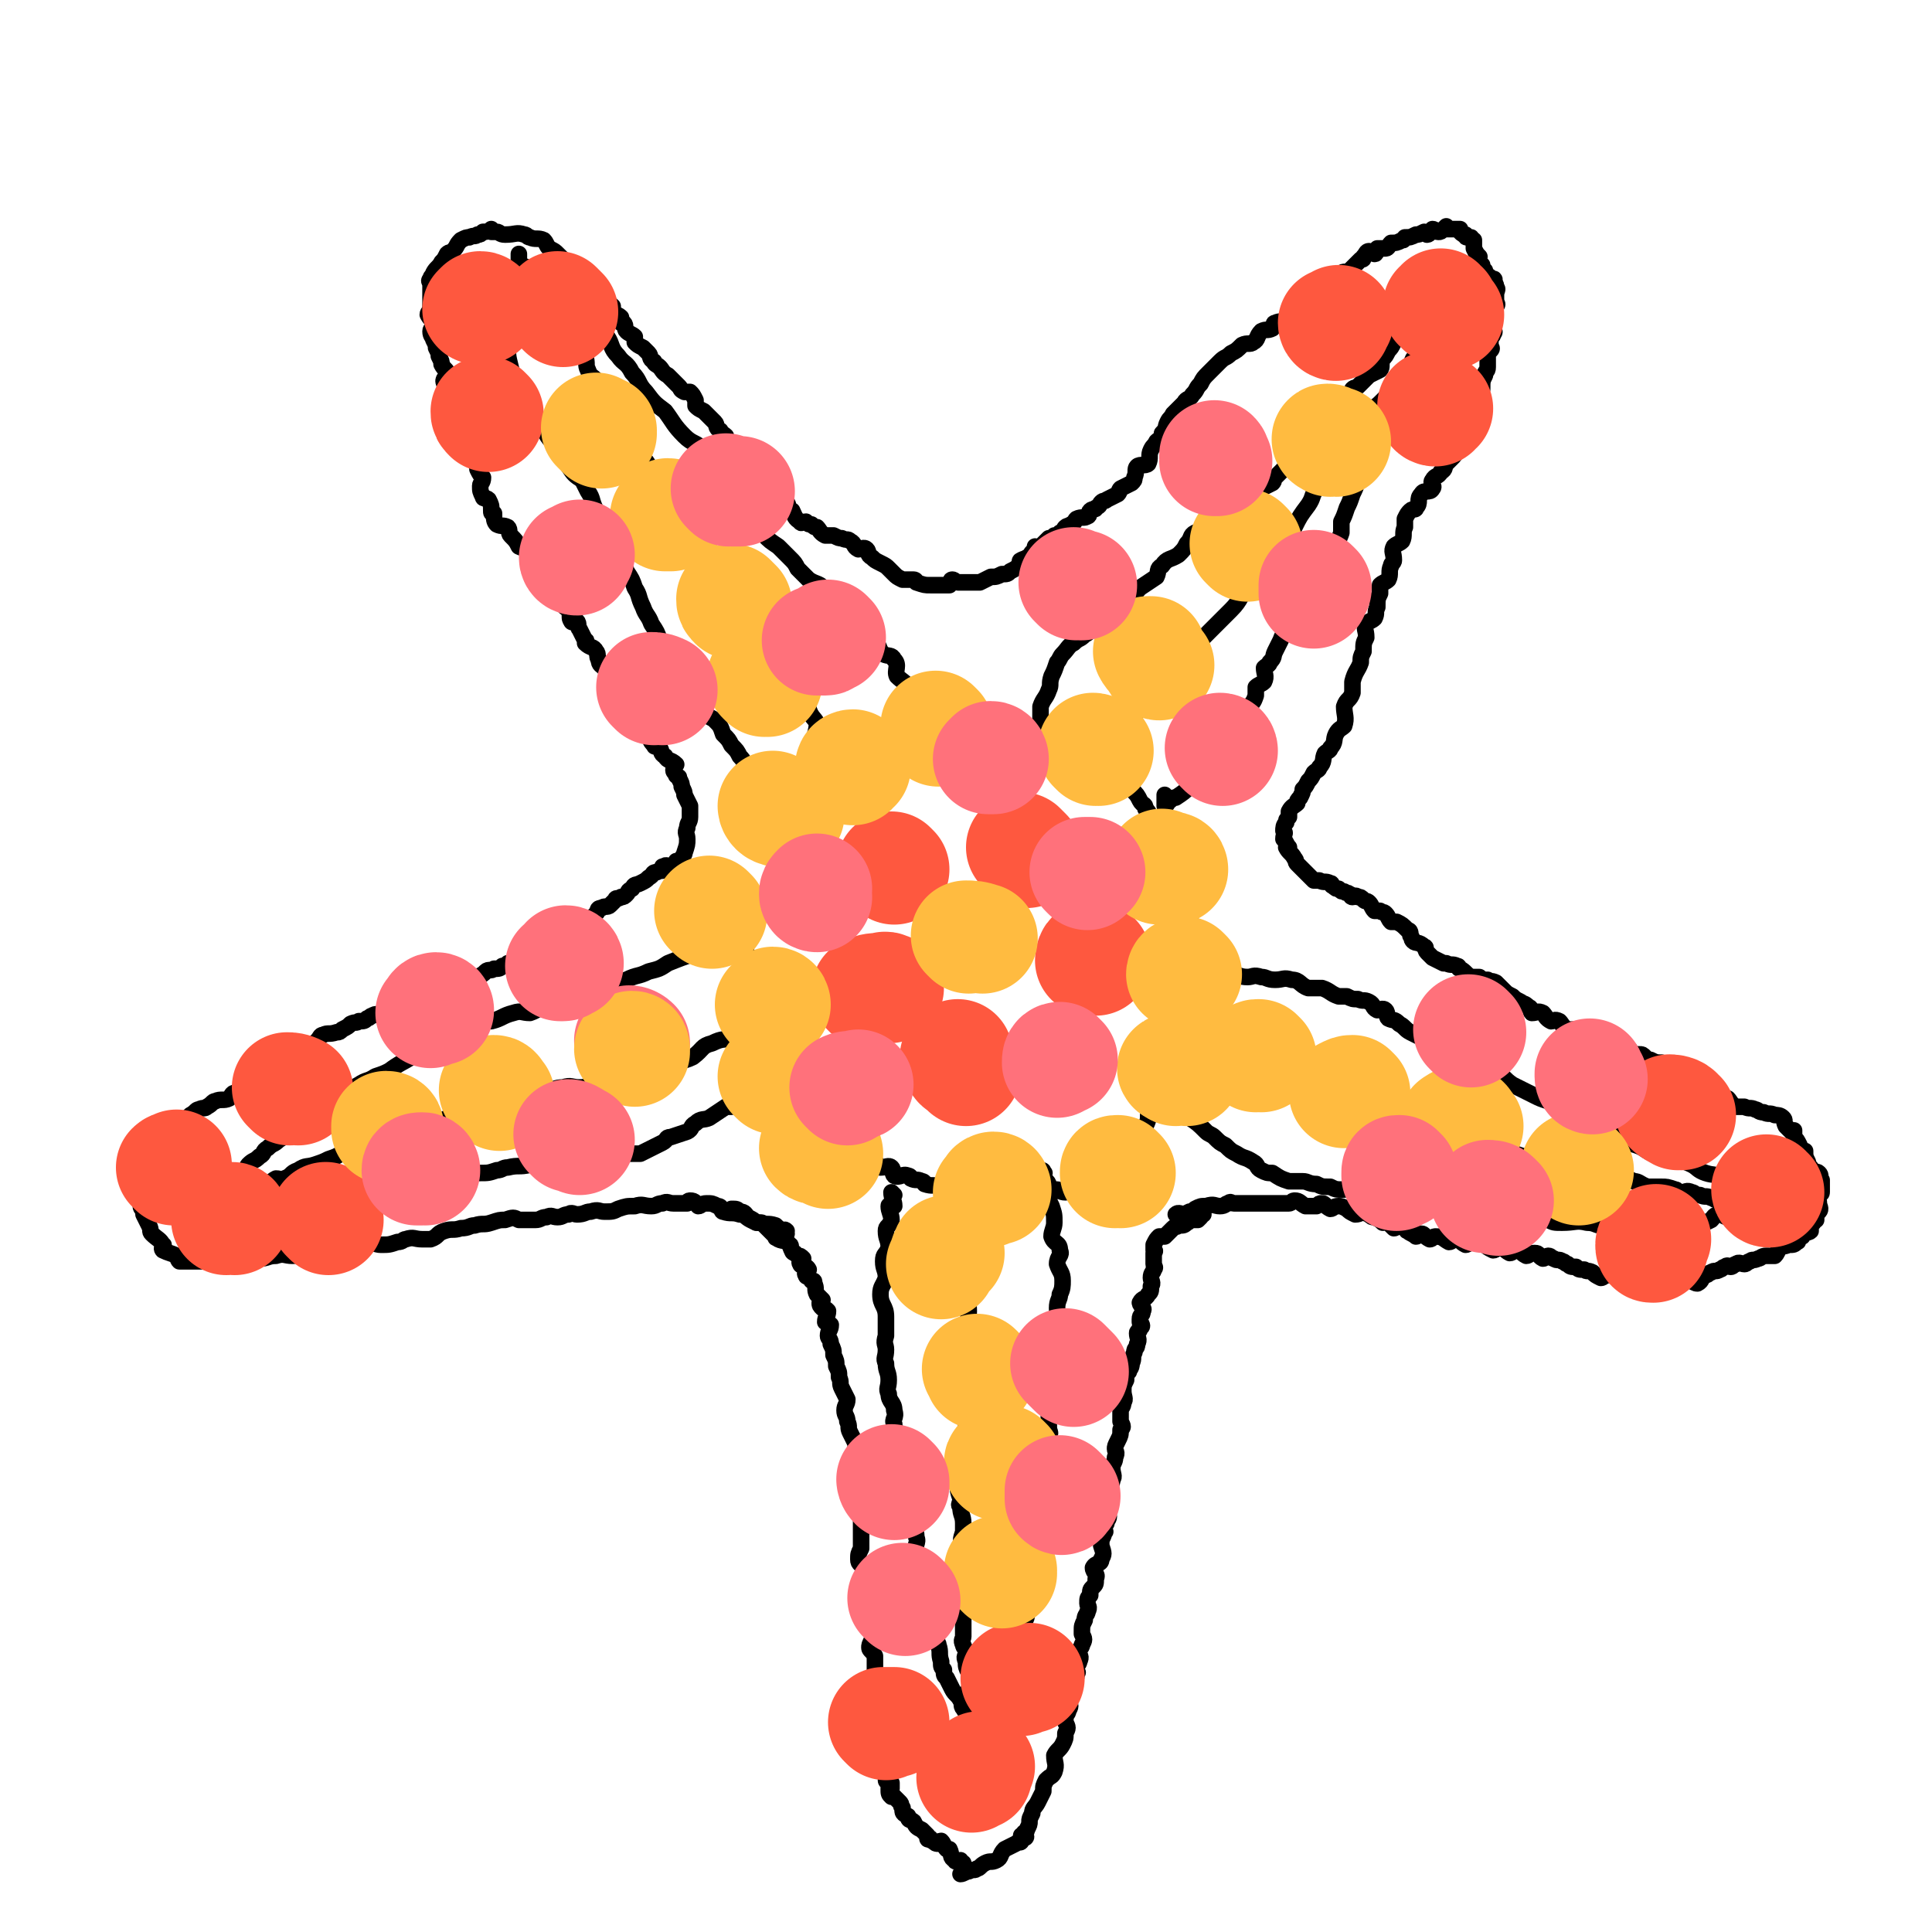 <svg viewBox='0 0 700 700' version='1.1' xmlns='http://www.w3.org/2000/svg' xmlns:xlink='http://www.w3.org/1999/xlink'><g fill='none' stroke='#000000' stroke-width='6' stroke-linecap='round' stroke-linejoin='round'><path d='M436,440c0,0 -1,-1 -1,-1 0,0 1,1 0,2 0,0 0,0 -1,1 0,0 0,0 -1,0 0,0 0,0 -1,0 0,0 -1,-1 -1,0 -1,0 0,1 -1,1 -1,1 -1,1 -3,1 -1,1 -1,0 -2,1 -1,1 -1,1 -3,3 -1,0 -1,0 -2,0 -1,1 -1,1 -2,3 0,0 0,1 0,2 0,0 0,0 0,0 1,0 0,1 0,1 0,1 0,1 0,1 0,1 0,1 0,3 0,1 1,1 0,2 0,1 -1,1 -1,3 0,1 1,2 0,3 0,2 0,2 -1,3 -1,2 -2,1 -3,3 0,1 2,2 1,3 0,2 -1,1 -1,3 0,1 0,1 0,1 1,1 1,2 0,2 0,2 -1,1 -1,2 0,2 1,2 0,4 0,2 -1,1 -1,3 -1,2 0,2 -1,4 0,2 -1,2 -1,3 -1,1 -1,1 -1,3 -1,2 -1,2 -1,4 0,2 1,3 0,4 0,2 -1,2 -1,3 0,2 0,2 0,4 1,2 1,2 0,3 0,2 0,2 -1,4 -1,2 -1,2 -1,3 0,1 1,1 0,3 0,2 -1,2 -1,4 0,2 1,3 0,4 0,2 -1,2 -1,3 0,1 1,2 0,3 0,2 -1,1 -1,3 0,1 0,1 0,3 1,1 1,2 0,3 0,2 -1,1 -1,3 0,1 1,1 0,1 0,2 -1,2 -1,4 0,1 0,1 0,1 1,3 1,3 0,5 0,2 -2,1 -3,3 0,2 2,2 1,4 0,2 0,2 -1,3 -1,1 -1,1 -1,3 -1,1 -1,1 -1,3 0,1 1,1 0,3 0,1 -1,1 -1,3 -1,2 -1,2 -1,4 0,1 0,1 0,1 1,2 1,2 0,4 0,1 -1,1 -1,3 0,1 1,1 0,3 0,1 -1,1 -1,3 0,1 1,1 0,1 0,2 0,2 -1,4 0,1 -1,1 -1,1 -1,1 -1,1 -1,2 0,2 0,2 0,4 1,1 1,1 0,3 0,1 -1,1 -1,3 0,1 0,1 0,1 1,2 1,2 0,4 0,2 0,2 -1,4 -1,2 -2,2 -3,4 0,3 1,3 0,6 -1,2 -1,1 -3,3 -1,2 -1,2 -1,4 -1,2 -1,2 -2,4 -1,2 -2,2 -2,4 -1,2 -1,2 -1,3 0,1 0,1 -1,3 0,1 -1,1 -1,1 0,1 0,1 0,1 1,0 1,1 0,1 0,0 -1,-1 -1,-1 0,1 1,1 0,2 0,1 -1,0 -2,1 -2,1 -2,1 -4,2 -2,2 -1,3 -3,4 -2,1 -2,0 -4,1 -2,1 -2,2 -3,2 -1,1 -1,0 -3,1 -1,0 -2,1 -3,1 0,0 0,0 1,-1 0,-1 0,-1 0,-3 -1,0 -1,0 -1,-1 -1,0 -2,1 -2,0 -2,-1 -1,-2 -2,-4 -1,0 -1,0 -1,0 -1,-1 -1,-2 -2,-3 -1,0 -1,1 -1,1 -1,0 -1,0 -2,-1 -1,0 -1,-1 -1,-1 0,0 -1,1 -1,0 0,0 0,0 0,-1 -1,-1 -1,-1 -2,-2 -2,-1 -2,-1 -3,-3 -1,-1 -2,0 -2,-2 -2,-1 -2,-1 -2,-3 -1,-1 0,-1 -1,-2 -1,-1 -1,-1 -2,-2 -1,0 -1,0 -1,0 -1,-1 -1,-1 -1,-3 0,0 0,0 1,0 0,-1 0,-1 0,-1 0,-1 0,-1 0,-1 -1,-1 -2,0 -2,-1 0,-1 1,-1 1,-3 -1,-1 -1,-1 -2,-3 -1,-2 -1,-2 -1,-5 0,-2 1,-2 1,-5 -1,-2 -1,-2 -2,-4 -1,-1 0,-1 -1,-3 0,-2 -1,-2 -1,-4 0,-2 0,-2 1,-4 0,-2 0,-2 0,-3 0,-2 0,-2 0,-4 0,-2 0,-2 0,-3 0,-2 0,-2 0,-4 -1,-2 -2,-2 -2,-3 0,-1 0,-1 1,-3 0,-1 0,-2 0,-3 -1,-2 -2,-2 -2,-4 0,-2 0,-2 1,-3 0,-2 0,-2 0,-4 -1,-2 -1,-2 -2,-3 -1,-2 -1,-2 -1,-4 0,-2 1,-3 1,-4 -1,-3 -2,-2 -2,-4 0,-2 0,-2 1,-4 0,-3 0,-3 0,-6 0,-2 0,-2 0,-3 0,-2 0,-3 0,-4 -1,-2 -2,-2 -2,-4 0,-2 0,-2 1,-4 0,-3 0,-3 0,-6 -1,-2 -2,-2 -2,-3 0,-2 0,-2 1,-4 0,-2 0,-2 0,-4 -1,-2 -1,-2 -2,-4 -1,-2 0,-2 -1,-4 0,-2 -1,-2 -1,-4 0,-2 1,-2 1,-4 -1,-2 -1,-2 -2,-4 -1,-2 0,-2 -1,-4 0,-2 0,-2 -1,-4 0,-2 0,-2 -1,-4 0,-2 0,-2 -1,-4 0,-2 -1,-2 -1,-3 0,-2 1,-2 1,-4 -1,-1 -2,-1 -2,-1 0,-2 1,-2 1,-4 -1,-1 -1,-1 -2,-1 -1,-1 -1,-1 -1,-2 0,-1 1,-1 1,-1 -1,-1 -1,-1 -2,-2 -1,-2 0,-2 -1,-4 0,-1 0,-1 -1,-1 -1,-2 -2,-1 -2,-2 -1,-1 1,-2 1,-2 -1,-2 -3,-1 -3,-2 -1,-1 1,-2 1,-2 -1,-1 -1,-1 -2,-1 0,0 0,0 -1,-1 0,0 -1,0 -1,-1 -1,-1 0,-2 -1,-2 -1,-2 -2,-1 -4,-2 -1,-1 -1,0 -1,-1 -2,-2 -2,-2 -4,-4 -1,-1 -1,-1 -3,-1 -1,-1 -1,-1 -3,-2 -1,-1 -1,-2 -3,-2 -1,-1 -1,-1 -3,-1 '/><path d='M285,447c0,0 -1,0 -1,-1 0,0 1,0 1,0 -1,-1 -1,0 -1,0 -2,-1 -2,-1 -3,-2 -3,-1 -3,0 -5,-1 -2,0 -2,0 -4,-1 -2,-1 -2,-2 -4,-2 -3,-1 -3,0 -6,-1 -1,0 0,-2 -2,-2 -2,-1 -2,-1 -4,-1 -2,0 -2,1 -3,1 -1,-1 -1,-2 -3,-2 -1,0 -1,1 -1,1 -3,0 -3,0 -5,0 -2,0 -2,-1 -4,0 -2,0 -2,1 -4,1 -3,0 -3,-1 -6,0 -3,0 -3,0 -6,1 -2,1 -2,1 -5,1 -2,0 -2,-1 -5,0 -2,0 -2,1 -5,1 -1,0 -2,-1 -3,0 -2,0 -2,1 -4,1 -2,0 -2,-1 -4,0 -2,0 -2,1 -4,1 -3,0 -3,0 -6,0 -2,-1 -2,-1 -5,0 -2,0 -2,0 -5,1 -3,1 -3,0 -6,1 -2,0 -2,1 -5,1 -3,1 -3,0 -6,1 -3,1 -2,2 -5,3 -1,0 -1,0 -3,0 -3,0 -3,-1 -6,0 -1,0 -1,1 -3,1 -3,1 -3,1 -6,1 -2,0 -2,-1 -5,0 -1,0 -1,1 -3,1 -4,1 -4,0 -7,1 -2,0 -2,1 -5,1 -3,0 -3,-1 -6,0 -3,0 -3,1 -6,1 -3,0 -3,-1 -6,0 -3,0 -3,1 -6,1 -2,0 -2,-1 -5,0 -1,0 -1,1 -3,1 -3,0 -3,0 -6,0 -1,-1 -1,0 -3,0 -2,0 -2,0 -4,0 -2,0 -2,0 -4,0 -2,0 -2,0 -4,0 -1,-1 0,-1 -1,-2 -2,-1 -3,-1 -5,-2 -1,-1 1,-2 0,-2 -1,-2 -2,-2 -4,-4 -1,-1 0,-1 -1,-3 -1,-2 -1,-2 -2,-4 0,-2 -1,-2 -1,-3 0,-2 1,-2 1,-4 0,-3 0,-3 0,-6 0,-1 -2,-1 -2,-2 1,-2 2,-2 2,-4 1,-2 -1,-2 0,-3 1,-2 2,-1 4,-3 1,0 1,-1 2,-1 2,-3 1,-3 3,-5 1,-1 1,-1 2,-1 2,-1 2,-1 3,-2 2,-1 2,-1 3,-2 2,-1 2,-2 3,-2 2,-1 2,0 3,-1 2,-1 2,-2 3,-2 2,-1 3,0 5,-1 1,-1 1,-2 2,-2 2,-1 2,0 3,-1 2,-1 2,-1 3,-2 1,-1 1,-1 2,-2 1,-1 1,-2 2,-2 1,-2 2,-1 3,-2 1,-1 1,-2 2,-2 1,-1 2,0 3,-1 2,-1 2,-2 3,-2 2,-1 2,0 3,-1 2,-1 2,-1 3,-2 2,-1 2,-1 3,-2 1,-1 1,-2 2,-2 2,-1 2,0 5,-1 1,0 1,0 2,-1 2,-1 2,-1 3,-2 2,-1 2,0 3,-1 2,0 2,0 3,-1 1,0 1,-1 2,-1 1,-1 2,0 3,-1 2,0 2,0 3,-1 3,-1 2,-2 5,-2 2,-1 2,1 4,1 1,-1 1,-3 2,-3 2,-1 2,0 5,-1 2,0 2,0 4,-1 2,-1 2,-1 4,-2 1,-1 1,0 2,-1 2,-1 2,-1 3,-2 2,-1 2,0 3,-1 2,-1 2,-1 3,-2 1,-1 2,0 3,-1 2,0 2,0 3,-1 1,0 1,0 2,-1 1,0 1,0 2,-1 1,0 1,0 2,-1 1,0 1,0 3,-1 1,0 1,0 2,-1 1,-1 1,-1 3,-2 1,-1 2,0 3,-1 1,-1 1,-2 2,-2 1,-1 2,0 3,-1 1,-1 1,-1 2,-2 0,-1 1,0 2,-1 2,-1 2,-1 5,-2 0,-1 0,0 1,-1 1,-1 1,-1 2,-2 1,-1 0,-2 2,-2 1,-1 2,0 3,-1 1,-1 1,-1 2,-2 0,-1 1,0 2,-1 1,0 1,0 2,-1 1,-1 0,-1 2,-2 1,-2 1,-1 3,-2 2,-1 2,-1 3,-2 2,-1 1,-2 3,-2 1,-1 2,0 3,-1 0,0 0,0 0,-1 0,0 1,0 1,0 -1,-1 -1,0 -2,0 '/><path d='M246,313c0,0 -1,-1 -1,-1 0,0 2,2 2,2 0,0 -1,-1 0,-2 0,-2 1,-2 1,-3 1,-3 1,-3 1,-5 0,-2 -1,-2 0,-4 0,-2 1,-2 1,-4 0,-2 0,-2 0,-4 -1,-2 -1,-2 -2,-4 0,-1 0,-1 -1,-3 0,-1 0,-1 -1,-3 0,-1 0,0 -1,-1 0,-1 -1,-1 -1,-2 0,-1 1,-2 1,-2 -2,-2 -3,-1 -4,-3 -2,-1 -1,-2 -2,-3 -1,-1 -2,0 -2,-1 -2,-2 -1,-2 -2,-4 -1,-1 -2,0 -2,-1 -2,-2 -1,-2 -2,-4 -1,-1 -1,-1 -2,-3 -1,-1 -1,-1 -2,-3 -1,-1 -1,-1 -2,-3 -1,-2 -1,-2 -2,-4 -1,-2 -1,-1 -2,-3 -1,-1 -1,-1 -2,-3 -1,-1 -2,-1 -2,-3 -1,-1 0,-2 -1,-3 -1,-2 -2,-1 -4,-3 0,0 1,-1 0,-1 -1,-2 -1,-2 -2,-4 -1,-1 0,-2 -1,-3 0,0 -2,1 -2,0 -1,-1 0,-2 -1,-4 -1,-1 -2,-1 -2,-3 -1,-1 1,-1 1,-3 -1,-1 -2,-1 -3,-3 -1,-1 -1,-1 -2,-3 -1,-2 -1,-2 -2,-4 -2,-2 -2,-1 -4,-3 -1,-1 -1,-1 -3,-3 -1,-1 -1,0 -3,-1 -1,-2 -1,-2 -3,-4 -1,-1 0,-2 -1,-3 -2,-1 -2,0 -4,-1 -1,-1 -1,-2 -1,-4 -1,0 -1,0 -1,-1 0,-2 0,-2 -1,-4 -1,-1 -2,0 -2,-1 -1,-2 -1,-2 -1,-4 0,-1 1,-1 1,-3 -1,-1 -1,-1 -2,-3 0,-1 0,-1 -1,-3 0,-2 0,-2 -1,-4 0,-1 0,-1 -1,-3 0,0 0,0 -1,-1 0,-2 0,-2 -1,-4 0,-1 0,-1 -1,-3 0,-1 0,-1 -1,-3 0,-1 0,-1 -1,-3 0,-1 0,-1 -1,-3 0,-1 0,-1 -1,-3 -1,-1 -2,0 -2,-1 -1,-2 1,-2 1,-4 0,-1 -1,-1 -2,-3 0,-1 0,-1 -1,-3 0,-1 0,-1 -1,-3 0,-1 0,-1 -1,-3 0,-1 -1,-1 -1,-3 0,-1 1,-1 1,-3 0,-1 -1,-1 -2,-3 0,-1 1,-1 1,-3 0,0 0,0 0,-1 0,-1 0,-1 0,-2 0,-1 0,-1 0,-2 0,0 0,0 0,-1 0,0 0,0 0,-1 0,0 0,0 0,-1 0,-1 -1,-1 0,-2 0,-1 1,-1 1,-2 1,-2 2,-2 3,-4 1,-1 1,-1 2,-3 1,-1 1,0 2,-1 2,-2 1,-2 3,-4 2,-1 2,-1 3,-1 2,-1 2,0 3,-1 1,0 1,0 2,-1 1,0 2,0 3,-1 0,0 0,1 0,1 0,0 0,0 1,0 0,0 0,0 1,0 1,0 1,1 3,1 0,0 0,0 0,0 4,0 4,-1 7,0 1,0 1,1 2,1 2,1 3,0 5,1 1,1 1,2 2,3 2,1 2,1 3,2 1,1 1,1 2,2 1,1 1,1 2,2 0,0 0,0 0,0 1,1 0,2 1,3 0,0 1,0 1,0 1,1 1,2 1,3 1,0 1,-1 1,-1 1,0 0,1 1,1 1,1 1,1 3,1 1,1 1,1 2,1 1,1 1,2 2,3 1,1 1,1 2,2 1,1 1,1 2,2 0,1 0,1 0,2 1,1 2,1 3,2 0,1 0,1 0,2 0,0 1,0 1,0 1,1 0,2 1,3 1,1 2,1 3,2 0,1 0,1 0,2 1,1 1,1 3,2 1,1 1,1 2,2 1,1 0,2 2,3 0,1 1,1 2,2 1,1 1,2 3,3 1,1 1,1 2,2 1,1 1,1 2,2 1,1 0,1 2,2 0,0 1,0 2,0 1,1 1,1 2,3 0,1 0,1 0,2 1,1 1,1 3,2 1,1 1,1 2,2 1,1 1,1 2,2 1,1 0,2 2,3 0,1 1,1 2,2 0,1 -1,2 0,3 1,1 2,1 3,2 0,0 0,1 0,2 1,1 1,1 3,2 1,1 2,1 3,2 1,1 1,1 2,2 1,2 1,2 3,3 1,1 2,1 3,2 2,2 1,2 3,5 1,0 1,0 2,1 1,1 0,2 2,3 0,0 0,0 0,0 1,2 1,3 3,4 0,1 1,0 2,0 1,1 1,1 2,1 1,1 1,1 2,1 1,1 1,2 3,3 1,0 2,0 3,0 2,1 2,1 3,1 2,1 2,0 3,1 2,1 1,2 3,3 1,0 2,-1 3,0 1,1 0,2 2,3 1,1 1,1 3,2 2,1 2,1 3,2 1,1 1,1 2,2 1,1 1,1 3,2 2,0 2,0 4,0 1,0 1,1 1,1 3,1 3,1 5,1 1,0 1,0 1,0 1,0 1,0 2,0 1,0 1,0 1,0 1,0 1,0 2,0 1,0 1,0 1,0 1,-1 0,-2 1,-2 1,0 1,1 2,1 3,0 3,0 5,0 2,0 2,0 3,0 2,-1 2,-1 4,-2 2,0 2,0 4,-1 2,0 2,0 3,-1 2,-1 2,-1 3,-2 1,-1 0,-2 1,-2 1,-1 2,0 2,-1 2,-1 1,-1 2,-2 1,0 1,-1 1,-1 0,0 1,1 1,1 0,-1 -1,-1 -1,-2 1,0 1,1 1,1 1,0 1,-1 1,-1 1,-1 1,-1 1,-1 1,-1 1,-1 2,-2 1,0 1,0 2,-1 1,0 2,0 2,-1 2,-1 1,-1 2,-2 1,-1 2,0 2,-1 2,-1 1,-1 2,-2 2,-1 3,0 4,-1 1,0 0,-1 1,-2 1,-1 2,0 2,-1 2,-1 1,-1 2,-2 1,-1 1,0 2,-1 2,-1 2,-1 4,-2 1,-1 0,-1 1,-2 2,-1 2,-1 4,-2 1,-1 1,-1 1,-2 1,-2 0,-3 1,-4 1,-1 3,0 4,-1 1,-2 0,-3 1,-5 1,-2 1,-1 2,-3 1,-1 2,-1 2,-3 2,-2 1,-2 2,-4 1,-2 1,-1 2,-3 2,-2 2,-2 4,-4 1,-2 2,-1 3,-3 2,-2 1,-2 3,-4 1,-2 1,-2 3,-4 2,-2 2,-2 4,-4 2,-2 2,-1 4,-3 2,-1 2,-1 4,-3 2,-1 3,0 4,-1 2,-1 1,-2 3,-4 2,-1 2,0 4,-1 1,-1 0,-2 1,-2 2,-1 2,0 4,-1 1,0 1,-1 3,-2 1,-1 1,-1 3,-2 1,-1 1,-1 3,-2 1,-1 2,-1 3,-2 1,-2 0,-2 1,-4 2,-1 2,0 4,-1 2,-1 1,-2 3,-4 1,-1 1,0 3,-1 2,-2 2,-2 4,-4 1,0 1,0 1,-1 1,-1 1,-2 2,-2 1,0 2,1 2,1 1,0 0,-1 1,-2 0,0 0,0 0,0 2,0 2,0 3,0 1,0 1,-1 2,-2 2,0 2,0 4,-1 1,0 0,0 1,-1 2,0 2,0 4,-1 1,0 1,0 3,-1 0,0 1,1 1,1 1,0 1,-1 2,-2 1,0 1,1 2,1 0,0 0,0 0,0 1,0 1,0 2,-1 0,0 0,0 1,-1 0,0 0,1 0,1 1,0 1,0 2,0 0,0 0,0 1,0 0,0 0,0 0,0 1,0 1,0 2,0 0,0 0,0 0,1 1,1 1,1 2,1 0,1 0,1 1,1 0,0 0,0 1,0 0,0 0,1 1,1 0,1 0,1 0,2 0,1 0,1 0,1 1,2 1,2 2,3 0,0 -1,0 -1,0 1,2 1,2 2,3 0,0 -1,0 -1,0 0,0 0,1 0,1 1,1 1,1 2,1 0,1 -1,1 -1,1 0,0 0,1 0,1 1,0 1,0 2,0 0,0 0,0 0,0 1,0 1,1 1,1 1,0 1,0 1,0 1,0 0,1 0,1 1,1 1,1 1,2 1,1 0,1 0,3 0,1 0,1 0,2 0,1 1,1 0,2 0,1 -1,1 -1,2 -1,1 0,2 0,3 0,1 0,1 0,2 0,2 1,2 0,3 0,1 -1,1 -1,2 0,1 0,1 0,2 0,1 1,1 0,2 0,0 -1,0 -1,0 0,1 0,1 0,1 0,1 0,2 0,3 0,1 0,1 0,2 0,2 -1,1 -1,3 -1,2 -1,2 -1,5 -1,2 -1,2 -1,4 0,1 0,1 0,2 0,3 0,3 -1,5 -1,0 -1,0 -1,1 -1,1 -1,2 -1,3 -1,1 -1,1 -1,2 -1,1 -1,1 -1,2 -1,2 -1,1 -3,3 -1,2 -1,2 -2,3 -1,1 -1,1 -2,2 -1,1 0,2 -2,3 -1,2 -2,1 -3,3 -1,1 1,2 0,3 -1,2 -3,0 -4,2 -2,2 0,3 -2,5 0,1 -1,0 -2,1 -1,1 -1,1 -2,3 0,2 0,2 0,3 -1,2 0,3 -1,5 -1,1 -2,1 -3,2 -1,2 0,2 0,5 0,1 -1,1 -1,2 -1,2 0,3 -1,5 -1,1 -2,1 -3,2 0,1 0,2 0,3 -1,2 -1,2 -1,5 -1,2 0,2 -1,4 -1,1 -2,1 -3,2 -1,2 0,2 0,5 -1,2 -1,2 -1,5 -1,2 -1,2 -1,4 -1,3 -2,3 -3,7 0,2 0,2 0,4 -1,3 -2,2 -3,5 0,3 1,4 0,7 -1,1 -2,1 -3,3 -1,2 0,3 -2,5 0,1 -1,1 -2,2 -1,2 0,3 -2,5 0,1 -1,1 -2,2 -1,2 -1,2 -2,3 -1,2 -1,2 -2,3 0,1 0,1 -1,3 -1,1 -1,1 -1,2 -1,1 -2,1 -3,3 0,1 0,1 0,2 -1,1 -1,1 -1,2 -1,1 -1,2 -1,3 0,0 0,0 0,0 1,1 0,1 0,3 1,1 1,2 2,3 0,0 -1,0 -1,0 1,2 2,2 3,4 1,1 0,1 1,2 1,1 1,1 2,2 1,1 1,1 2,2 1,1 1,1 2,2 1,0 1,0 2,0 2,1 2,0 4,1 1,0 0,1 1,1 1,1 1,1 2,1 1,1 1,1 2,1 1,1 1,0 2,1 1,0 0,1 1,1 1,0 1,-1 2,0 1,0 1,0 2,1 1,1 1,0 2,1 1,1 1,2 2,3 1,0 1,0 2,0 1,1 1,0 2,1 1,1 1,2 2,3 1,0 1,0 2,0 2,1 2,1 4,3 1,0 1,1 1,2 1,1 0,1 1,2 1,1 2,0 4,2 1,0 0,1 1,2 1,1 1,1 2,2 2,1 2,1 4,2 0,0 0,0 1,0 2,1 2,0 4,1 1,0 0,1 1,1 2,1 2,2 4,3 1,0 1,0 3,0 1,1 1,1 3,1 1,1 1,0 3,1 1,1 1,1 3,3 1,1 1,1 3,2 1,1 1,1 3,2 1,1 1,0 3,2 1,0 0,1 1,2 2,0 2,-1 4,0 1,1 1,2 3,3 1,0 1,-1 3,0 1,1 1,2 3,3 1,0 1,0 3,0 1,0 1,0 3,1 0,0 0,1 1,1 2,1 2,1 4,1 0,0 0,-1 1,0 2,0 2,1 4,1 0,0 1,-1 1,0 1,0 1,1 2,3 0,0 0,0 1,0 1,0 1,-1 2,0 1,0 0,1 1,1 1,1 1,1 2,1 0,0 0,0 1,0 1,0 1,0 2,1 1,1 1,1 2,1 2,1 2,1 4,1 2,1 2,0 4,1 1,0 0,1 1,1 2,1 2,0 4,1 0,0 0,0 1,1 0,0 0,1 1,1 1,1 1,0 2,1 0,0 0,1 0,1 1,0 1,-1 2,0 0,1 0,2 1,3 0,0 1,-1 2,0 1,1 1,2 2,3 2,0 2,-1 4,0 1,1 1,2 3,3 1,0 1,0 3,0 2,1 2,0 4,1 1,0 1,1 3,1 2,1 2,0 4,1 1,0 2,0 3,1 1,1 0,1 1,3 1,1 1,1 2,2 0,0 0,0 1,0 0,0 0,-1 0,0 0,0 0,0 0,1 0,0 0,0 0,1 1,1 1,1 2,3 0,1 0,1 1,2 0,0 0,0 1,0 0,2 0,2 1,4 0,1 0,1 1,2 0,1 0,1 1,2 0,0 1,-1 2,0 1,1 0,1 1,3 0,0 0,-1 0,0 0,0 0,0 0,1 0,0 0,0 0,1 0,0 0,0 0,1 0,1 0,1 0,1 0,1 -1,0 -1,1 -1,1 0,1 0,3 0,0 0,0 0,0 0,1 1,2 0,3 0,0 -1,0 -1,0 -1,0 0,1 0,1 0,1 0,1 0,1 0,1 0,1 0,1 0,0 -1,0 -1,1 -1,1 -1,1 -1,3 0,0 0,0 0,0 -1,1 -2,0 -3,1 0,0 0,1 0,1 -1,0 -2,0 -2,1 0,0 1,1 0,1 -1,1 -1,1 -3,1 -2,1 -2,0 -3,1 -1,1 -1,2 -2,3 -1,0 -2,0 -3,0 -2,0 -2,1 -3,1 -2,1 -2,0 -3,1 -1,0 -1,1 -2,1 -1,0 -2,-1 -3,0 -1,0 -1,1 -2,1 -1,0 -1,-1 -2,0 -1,0 -1,1 -2,1 -1,1 -2,0 -3,1 -1,0 -1,1 -2,1 -2,1 -1,2 -3,3 -2,0 -2,-2 -3,-1 -2,0 -2,0 -3,1 -1,0 -1,1 -2,1 -2,0 -2,0 -5,0 0,0 0,0 -1,0 -2,0 -2,0 -3,0 -1,0 -1,0 -2,0 -2,-1 -1,-2 -3,-2 -2,0 -2,1 -3,1 -2,-1 -2,-1 -3,-2 -2,-1 -2,-1 -5,-1 -1,0 -1,1 -2,1 -2,-1 -2,-1 -3,-2 -2,-1 -2,0 -3,-1 -2,0 -2,0 -3,-1 -2,0 -2,0 -3,-1 -1,0 -1,-1 -2,-1 -1,-1 -2,0 -3,-1 -1,0 -1,-1 -2,-1 -1,0 -1,1 -2,1 -2,-1 -1,-2 -3,-2 -2,0 -2,1 -3,1 -2,-1 -2,-2 -3,-2 -2,0 -2,1 -3,1 -2,-1 -2,-2 -3,-2 -2,0 -2,1 -3,1 -2,-1 -2,-1 -3,-2 -2,-1 -2,-1 -5,-1 -1,0 -1,1 -2,1 -2,-1 -2,-2 -3,-2 -2,0 -2,1 -3,1 -2,-1 -2,-2 -5,-2 -1,0 -1,1 -2,1 -2,-1 -2,-2 -3,-2 -1,0 -1,1 -2,1 -1,-1 -2,-1 -3,-2 -1,0 0,-1 0,-1 -1,-1 -1,-1 -3,-1 -1,0 -1,1 -2,1 -1,-1 -1,-1 -2,-2 -1,0 -1,-1 -2,-1 0,0 0,1 0,1 -1,-1 -1,-1 -3,-2 -1,0 -1,0 -2,-1 -1,0 -1,-1 -2,-1 -1,0 -1,1 -3,1 -2,-1 -2,-1 -3,-2 -2,-1 -2,-1 -3,-1 -2,0 -2,1 -3,1 -2,-1 -2,-2 -3,-2 -1,0 -1,0 -2,1 -1,0 -1,0 -2,0 -1,0 -1,0 -2,0 0,0 0,0 0,0 -2,-1 -2,-2 -4,-2 -1,0 -1,1 -2,1 -2,0 -2,0 -5,0 0,0 0,0 -1,0 -1,0 -1,0 -3,0 -1,0 -1,0 -2,0 -1,0 -1,0 -3,0 0,0 0,0 0,0 -1,0 -1,0 -3,0 0,0 0,0 0,0 -1,0 -1,0 -3,0 -1,0 -1,-1 -2,0 -1,0 -1,1 -3,1 -2,0 -2,-1 -5,0 -2,0 -2,0 -4,1 -1,1 -1,1 -2,1 -2,1 -2,1 -3,1 -1,0 -2,0 -2,0 1,-1 2,0 3,0 '/><path d='M378,426c0,0 -1,0 -1,-1 0,0 0,-1 0,-1 1,0 1,0 1,1 1,0 0,0 0,1 0,0 0,0 0,1 1,1 2,1 2,3 0,1 -1,1 -1,3 1,2 1,2 2,4 1,3 1,3 1,6 0,2 -1,3 -1,5 1,3 3,2 3,5 1,2 -1,2 -1,5 1,3 2,3 2,6 0,2 0,3 -1,5 0,2 -1,2 -1,5 0,2 1,3 0,5 0,1 0,1 -1,2 -1,1 -1,1 -1,3 0,1 0,1 0,3 1,1 1,1 0,1 0,1 -1,1 -1,1 0,0 0,0 0,1 1,2 0,2 0,4 0,1 0,1 0,1 0,4 0,4 0,7 0,2 0,2 0,5 0,2 0,2 0,5 0,2 0,2 0,5 0,2 1,2 0,3 0,2 -1,2 -1,4 0,2 0,2 0,4 1,2 0,2 0,3 0,1 0,1 0,3 0,1 0,1 0,3 0,1 0,1 0,3 0,1 0,1 0,3 0,1 1,1 0,3 0,2 -1,2 -1,4 0,2 0,2 0,3 1,1 1,1 0,3 0,2 -1,1 -1,3 0,1 0,1 0,3 1,1 0,1 0,3 0,1 1,2 0,3 0,0 -1,-1 -1,0 0,1 0,2 0,4 0,0 0,0 0,0 0,1 -1,1 -1,2 0,1 1,1 0,1 0,2 0,2 -1,4 0,1 -1,1 -1,1 -1,3 0,3 -1,5 0,2 -1,2 -1,3 -1,2 0,2 -1,4 0,2 -1,2 -1,3 -1,1 0,2 -1,3 -1,2 -2,1 -2,3 -1,2 -1,2 -1,4 0,2 -1,2 -1,3 -1,1 0,1 -1,3 -1,2 -1,2 -2,4 -2,3 -1,3 -2,6 -2,3 -3,2 -4,5 -1,2 -1,2 -1,5 -1,2 -2,3 -2,5 -1,0 0,-1 0,-1 '/><path d='M352,424c0,0 -1,-1 -1,-1 -1,0 -1,1 -1,2 0,1 1,1 0,2 0,1 -1,1 -1,3 0,2 0,2 1,4 0,3 0,3 0,6 0,3 0,3 0,6 0,3 0,3 0,6 0,4 0,4 0,8 0,3 -1,3 0,7 0,4 1,4 1,8 0,4 -1,4 -1,8 1,4 2,4 2,8 0,4 0,4 -1,7 0,3 1,3 0,7 0,3 -1,3 -1,7 0,3 1,3 0,5 0,3 -1,3 -1,6 0,3 1,3 1,5 -1,3 -1,3 -2,6 0,2 -1,2 -1,3 0,3 0,3 1,6 0,2 -1,2 0,3 0,3 1,3 1,6 0,2 0,2 0,3 -1,3 -1,3 0,6 0,2 1,2 1,3 0,3 0,3 0,6 -1,2 0,2 0,3 -1,3 -2,3 -2,6 0,2 0,2 1,3 0,2 0,2 0,4 0,2 0,2 0,4 0,2 0,2 0,3 0,1 -1,1 0,3 0,1 1,1 1,3 0,1 -1,1 0,3 0,2 0,2 1,4 0,2 1,2 1,3 0,1 0,1 -1,3 0,2 0,2 0,4 1,2 2,2 2,4 0,2 0,2 -1,4 0,2 0,2 0,4 1,2 2,2 2,4 0,2 0,2 -1,3 0,1 0,2 0,1 0,0 0,-1 0,-2 0,-1 0,-1 0,-3 '/><path d='M324,433c0,0 -1,-1 -1,-1 0,2 1,3 1,5 -1,1 -2,-1 -2,0 0,2 1,3 1,5 -1,3 -2,2 -2,4 0,3 1,3 1,6 -1,3 -2,2 -2,5 0,3 1,3 1,6 -1,3 -2,3 -2,6 0,4 2,4 2,8 0,3 0,3 0,7 -1,3 0,3 0,5 0,3 -1,3 0,5 0,3 1,3 1,6 0,3 -1,3 0,5 0,3 2,3 2,6 1,3 -1,3 0,5 0,2 1,2 1,5 0,3 -1,3 0,6 0,3 0,3 1,5 1,2 0,2 1,5 1,3 2,3 2,6 1,2 -1,2 0,3 0,3 0,3 1,6 1,2 2,2 2,5 1,2 -1,3 0,5 0,3 2,2 2,5 1,2 1,2 1,5 0,2 1,2 1,5 0,2 1,2 1,5 1,3 0,3 1,6 0,3 0,3 1,5 0,2 1,2 1,3 1,3 0,3 1,6 0,2 0,2 1,3 0,2 0,2 1,3 1,2 1,2 2,4 1,2 2,2 3,4 1,1 0,2 1,3 1,2 2,1 2,3 1,1 1,1 1,3 0,1 0,1 1,1 0,1 0,0 1,-1 '/><path d='M279,393c0,0 0,-1 -1,-1 -3,2 -3,3 -5,5 0,0 0,0 0,0 -4,2 -4,2 -8,4 -1,0 -1,0 -2,0 -3,2 -3,2 -6,4 -2,1 -3,0 -5,2 -2,1 -1,2 -3,3 -3,1 -3,1 -6,2 -2,0 -1,1 -3,2 -2,1 -2,1 -4,2 -2,1 -2,1 -4,2 -2,0 -2,0 -4,0 -2,0 -2,1 -4,1 -3,0 -3,0 -6,0 -1,-1 -2,-1 -3,0 -3,0 -3,1 -6,1 -2,0 -2,-1 -5,0 -4,0 -4,0 -8,1 -2,0 -2,1 -4,1 -4,1 -4,0 -8,1 -2,0 -2,1 -4,1 -3,1 -3,1 -6,1 -2,0 -2,0 -5,0 -2,-1 -2,0 -5,0 -2,0 -2,-1 -5,0 -2,0 -2,0 -5,1 -2,1 -2,1 -5,1 -3,1 -3,0 -6,1 -2,0 -2,1 -5,1 -2,0 -2,-1 -5,0 -2,0 -2,1 -5,1 -3,1 -3,1 -6,1 -2,0 -2,0 -5,0 -3,-1 -3,0 -6,0 -3,0 -3,0 -6,0 -2,0 -2,0 -5,0 -3,-1 -3,-2 -6,-2 -2,0 -2,1 -3,1 -1,-1 -1,-1 -3,-2 '/><path d='M271,346c0,0 -1,0 -1,-1 -1,-1 0,-1 -1,-2 0,-1 0,-1 0,-1 -2,-1 -2,0 -3,0 -3,0 -3,-1 -5,0 -2,0 -2,0 -4,1 -2,1 -2,1 -4,2 -6,2 -6,2 -11,4 -3,2 -3,2 -7,3 -4,2 -4,1 -8,3 -4,1 -3,2 -7,3 -3,1 -3,1 -7,2 -2,0 -2,1 -5,2 -2,1 -2,1 -5,2 -2,0 -2,-1 -5,0 -3,1 -3,2 -6,3 -3,0 -3,-1 -6,0 -4,1 -4,2 -8,3 -2,0 -3,-1 -5,0 -3,1 -3,2 -6,4 -3,2 -3,2 -6,3 -4,2 -4,1 -8,3 -2,1 -1,2 -4,3 -3,2 -4,2 -8,5 -2,1 -2,1 -5,2 -3,2 -3,1 -6,3 -2,1 -2,2 -5,3 -3,2 -3,2 -6,5 -2,1 -3,1 -5,2 -2,2 -2,3 -5,5 -2,1 -2,1 -5,2 -1,1 -1,2 -3,3 -2,2 -2,1 -4,3 -2,1 -1,2 -3,3 -2,2 -2,1 -4,3 -1,1 0,2 -1,3 -1,2 -2,1 -4,3 0,1 0,1 0,2 '/><path d='M286,367c0,0 0,-1 -1,-1 -1,0 -1,1 -2,2 -1,0 0,1 -1,1 -2,1 -3,0 -5,1 -2,1 -2,1 -4,3 -4,1 -4,2 -7,3 -4,1 -4,0 -8,2 -4,1 -3,2 -7,5 -2,1 -3,1 -5,2 -3,2 -3,2 -6,3 -3,1 -3,1 -6,2 -3,0 -3,1 -6,2 -3,1 -3,1 -6,2 -3,0 -3,-2 -6,-1 -3,0 -3,1 -6,1 -3,0 -3,-1 -6,0 -3,0 -3,1 -6,1 -4,1 -4,0 -8,1 -3,1 -3,1 -7,3 -2,1 -2,1 -5,2 -4,1 -4,1 -8,2 -3,1 -3,0 -7,2 -2,0 -2,1 -5,2 -4,0 -4,-1 -8,0 -3,1 -3,1 -7,3 -2,1 -2,1 -5,2 -4,1 -4,0 -8,2 -3,1 -2,1 -5,3 -3,2 -3,2 -6,3 -2,1 -2,1 -5,2 -3,1 -3,0 -6,2 -3,1 -2,2 -5,3 -1,1 -1,0 -3,0 -2,1 -2,2 -4,3 -1,0 -1,0 -3,0 -1,0 -2,1 -3,1 0,0 1,-1 2,-1 '/><path d='M388,273c0,0 -1,0 -1,-1 -1,0 -1,-1 -1,-1 0,0 2,1 2,1 0,-1 0,-2 -1,-2 0,0 -1,1 -1,1 0,0 1,-1 0,-1 0,-1 0,0 -1,0 -2,-1 -2,-2 -4,-2 -2,0 -2,1 -4,1 -3,0 -3,0 -6,0 -3,0 -3,-1 -6,0 -3,0 -3,1 -6,1 -3,0 -3,-1 -6,0 -3,0 -3,0 -6,1 -3,1 -3,1 -5,1 -2,1 -2,1 -5,1 -2,1 -2,1 -3,1 -3,1 -3,1 -6,3 -2,1 -2,1 -3,2 -3,1 -3,1 -6,2 -2,1 -2,1 -5,2 -2,1 -2,0 -5,2 -2,1 -2,2 -5,3 -1,1 -2,0 -3,2 -3,2 -2,2 -4,5 -2,2 -3,1 -4,4 -2,2 -1,3 -3,5 -1,2 -2,2 -3,4 -2,2 -1,2 -3,5 -1,2 0,2 -1,4 -2,2 -2,2 -4,5 -1,3 -2,2 -3,5 -1,2 0,3 -1,5 -1,2 -1,2 -2,4 -1,2 -2,1 -2,4 -1,1 0,2 -1,4 0,2 -1,2 -1,4 0,2 0,2 1,4 0,2 -1,2 0,4 0,2 1,1 1,4 0,1 -1,2 0,4 0,1 1,1 1,2 0,2 -1,2 0,5 0,2 1,1 1,4 0,1 0,2 0,4 -1,2 0,2 0,4 -1,2 -2,2 -2,4 0,2 1,2 2,4 0,0 1,0 1,1 1,0 0,1 1,2 1,0 1,0 3,0 1,0 1,1 2,1 1,1 1,1 2,1 1,1 1,1 3,1 2,1 2,0 3,1 2,1 1,1 3,3 1,1 2,0 3,2 1,1 0,2 2,3 1,1 2,-1 3,0 1,1 1,1 2,3 0,1 1,1 2,2 1,1 0,1 2,2 0,0 1,-1 2,0 1,1 0,1 2,3 0,1 1,1 2,2 1,1 0,1 2,2 1,0 1,-1 3,0 2,1 1,2 3,3 2,0 3,-1 4,0 1,1 0,2 1,3 2,1 3,-1 5,0 1,0 1,1 1,1 2,1 2,0 4,1 1,0 1,1 1,1 3,1 3,0 5,1 1,0 1,1 1,1 2,0 2,-1 4,0 1,0 1,1 1,1 2,0 2,0 4,0 1,-1 1,0 3,0 1,0 1,0 3,0 1,0 1,0 3,0 2,0 2,0 4,0 2,0 2,0 3,0 1,0 1,0 3,0 2,0 2,-1 4,0 2,0 2,1 3,1 2,0 2,0 4,0 2,-1 2,-2 3,-2 1,0 1,1 3,1 1,-1 1,-1 3,-2 1,-1 1,0 3,-1 2,-1 2,-1 4,-2 2,-2 1,-2 3,-4 1,-1 2,0 3,-1 2,-2 1,-2 3,-4 1,-1 1,-2 3,-3 2,-2 3,-1 4,-3 2,-2 2,-2 3,-4 1,-2 1,-2 1,-4 1,-2 1,-2 2,-4 1,-2 2,-1 2,-3 1,-1 1,-1 1,-3 0,-1 0,-1 1,-3 0,-1 0,-1 1,-3 1,-1 2,-1 2,-3 1,-1 1,-1 1,-3 0,-2 0,-2 1,-4 0,-2 0,-2 1,-3 0,-1 0,-1 1,-3 0,-1 1,-1 1,-3 0,-1 0,-1 -1,-3 0,-1 0,-1 0,-3 1,-1 2,0 2,-1 0,-2 0,-2 -1,-4 0,-1 0,-1 0,-3 0,-1 0,-1 0,-3 1,-2 2,-2 2,-4 0,-2 -1,-2 -1,-3 0,-2 0,-2 0,-4 0,-2 0,-2 0,-3 0,-2 0,-2 0,-4 0,-2 1,-2 0,-4 0,-2 0,-2 -1,-4 -1,-2 -1,-1 -1,-3 -1,-2 -1,-2 -1,-4 -1,-2 0,-2 -1,-4 -1,-2 -2,-2 -3,-4 0,-1 0,-2 0,-3 -1,-2 -1,-2 -3,-4 0,-2 -1,-1 -2,-3 -1,-2 -1,-2 -2,-4 -1,-2 0,-2 -2,-4 0,-2 -1,-1 -2,-3 -1,-2 -1,-2 -3,-4 -2,-2 -1,-2 -3,-4 -1,-2 -1,-2 -3,-3 -2,-1 -2,-1 -4,-3 -3,-2 -2,-2 -4,-4 -3,-2 -3,-1 -6,-3 -2,-1 -2,-1 -3,-3 -2,-1 -2,-2 -4,-3 -2,0 -2,0 -4,0 -2,0 -2,0 -3,1 '/><path d='M378,266c0,0 0,-1 -1,-1 0,0 -1,1 -1,1 0,-1 1,-1 2,-2 0,0 -1,0 -1,0 0,-2 0,-3 0,-5 0,-1 0,-1 0,-3 1,-3 2,-3 3,-6 1,-2 0,-2 1,-5 1,-2 1,-2 2,-5 1,-1 1,-2 2,-3 2,-2 2,-3 4,-4 2,-2 2,-1 4,-3 2,-1 1,-1 3,-3 1,-1 1,0 3,-1 2,-2 2,-2 4,-4 2,-1 1,-1 3,-3 2,-1 2,-1 4,-3 2,-1 1,-1 3,-3 3,-2 3,-2 6,-4 1,-2 0,-3 2,-4 2,-3 3,-2 6,-4 2,-2 2,-2 3,-4 2,-2 1,-3 3,-4 2,-1 2,0 4,-1 2,-1 1,-2 3,-4 1,-1 1,-1 3,-3 1,-1 2,0 3,-1 1,-1 0,-1 1,-2 1,-1 1,-1 2,-1 1,0 2,1 2,1 1,0 0,-1 1,-2 1,-1 2,0 4,-1 1,0 0,-1 1,-2 2,-1 2,-1 4,-2 1,-1 0,-1 1,-2 2,-2 2,-2 4,-4 1,-1 0,-1 1,-3 1,-1 1,-1 2,-3 1,-1 1,-1 2,-3 2,-1 2,-1 4,-3 1,-1 2,0 3,-1 1,-1 1,-2 2,-3 1,-1 2,-1 3,-2 1,-2 0,-2 1,-4 1,-1 1,-1 2,-1 1,-1 2,0 2,-1 2,-1 1,-2 2,-4 1,-1 1,0 2,-1 1,-1 1,-1 2,-2 1,-1 1,-1 2,-2 2,-1 2,-1 4,-2 1,-1 0,-2 1,-4 1,-1 1,-1 2,-3 1,-1 1,-1 2,-3 1,-1 1,-1 2,-3 1,-1 1,-1 2,-3 1,-1 1,-1 2,-3 2,-1 2,-1 4,-3 1,0 0,-1 1,-1 2,-1 2,-1 4,-2 1,-1 1,-1 3,-2 1,-1 2,0 3,-1 1,0 0,-1 1,-2 1,-1 1,0 2,-1 1,-1 1,-2 2,-2 1,0 0,1 1,1 0,0 0,0 0,0 0,-1 0,-1 0,-2 1,0 1,1 2,1 0,0 0,0 1,0 0,0 0,0 1,0 0,0 0,1 1,1 '/><path d='M538,108c0,0 -1,-1 -1,-1 0,0 2,1 2,1 0,0 -1,0 -2,0 -1,0 -1,0 -1,1 -1,1 0,2 -1,3 -2,2 -2,1 -4,3 -2,2 -2,2 -3,3 -3,3 -2,3 -5,6 -2,3 -3,2 -5,5 -2,3 -2,4 -4,7 -2,3 -3,2 -5,6 -2,2 -2,3 -4,6 -1,3 -1,3 -2,6 -2,3 -1,3 -3,6 -1,2 -2,2 -3,4 -2,3 -2,3 -3,5 -1,3 -1,3 -2,5 -1,3 -1,3 -2,5 -1,3 -1,3 -2,5 -1,3 -1,3 -2,5 0,2 0,2 0,4 -1,3 -1,2 -3,5 -1,3 0,3 -2,5 -1,3 -1,3 -3,5 -2,3 -2,3 -3,5 -2,3 -2,3 -3,5 -2,3 -2,3 -3,5 -1,2 -1,2 -2,4 -1,2 -2,2 -3,5 -1,2 -1,2 -2,4 -1,2 0,2 -2,4 0,1 -1,1 -2,2 0,2 1,3 0,5 -1,1 -2,1 -3,2 0,1 0,2 0,3 -1,3 -1,2 -3,5 -1,2 0,2 -2,4 -1,2 -2,2 -3,5 -1,2 0,2 -2,4 -2,2 -2,1 -5,4 -1,1 0,2 -2,4 -2,1 -3,0 -5,2 -1,2 0,3 -2,5 -2,2 -2,2 -5,4 -1,0 -1,0 -2,1 -1,0 -1,2 -2,2 0,-1 0,-2 0,-4 '/><path d='M394,273c0,0 -1,-1 -1,-1 1,-1 2,0 3,-1 2,0 2,0 4,-1 2,-1 2,-2 4,-4 3,-3 3,-3 6,-6 3,-3 3,-3 6,-6 4,-4 4,-5 8,-9 3,-4 3,-4 7,-8 3,-4 3,-4 7,-8 4,-4 4,-4 8,-8 4,-4 3,-5 7,-10 2,-3 2,-3 5,-7 3,-4 3,-4 6,-8 2,-3 3,-2 5,-5 2,-4 2,-4 5,-8 2,-3 1,-3 3,-6 2,-3 2,-3 4,-6 2,-3 2,-3 4,-6 2,-3 2,-3 4,-6 2,-3 2,-3 4,-6 2,-2 2,-2 4,-5 2,-1 2,-1 4,-3 2,-2 2,-2 4,-4 1,-1 2,-1 3,-3 1,-2 1,-2 3,-4 1,-2 0,-2 1,-4 2,-2 2,-2 4,-4 1,-1 2,-1 3,-3 1,-2 1,-2 1,-4 1,-1 0,-2 1,-3 1,-1 1,0 2,-1 2,-2 1,-2 2,-4 1,0 0,-1 1,-1 1,-1 1,0 2,-1 '/><path d='M187,105c0,0 0,-1 -1,-1 0,0 0,1 -1,1 0,0 -1,0 -1,0 -1,0 -1,0 -1,1 -1,1 -1,1 0,3 0,2 1,2 1,5 0,3 0,3 0,7 0,2 -1,2 0,4 0,4 0,4 1,8 1,4 1,4 3,7 1,4 1,4 3,7 2,3 3,3 5,6 2,3 1,4 4,7 1,2 2,2 4,4 1,2 1,3 2,5 2,3 2,3 5,5 1,2 1,2 2,4 2,3 1,3 3,7 1,2 2,2 3,4 1,3 1,3 2,5 1,4 1,3 3,7 2,3 2,3 3,6 2,3 2,3 3,6 2,3 1,3 3,7 1,3 2,3 3,6 2,3 2,3 3,6 1,1 1,1 2,3 1,2 1,2 2,4 1,2 1,2 2,4 1,2 0,2 2,4 1,2 1,2 3,4 2,2 2,2 3,4 2,2 1,2 3,4 1,1 2,1 3,2 2,2 2,2 3,5 2,2 2,2 3,4 2,2 2,2 3,4 2,2 1,2 3,4 2,2 3,1 5,4 1,1 1,2 2,4 1,2 1,2 3,4 3,1 3,0 6,2 1,1 1,3 2,3 3,1 3,-1 6,-1 '/><path d='M190,97c0,0 -1,-1 -1,-1 0,1 1,1 1,2 0,1 0,1 0,1 1,0 1,0 2,1 1,1 1,2 3,3 2,1 2,1 5,2 2,1 3,1 5,3 3,2 3,3 5,5 3,2 3,2 5,4 3,2 3,2 5,5 2,3 1,4 4,7 2,3 3,2 5,6 3,3 2,4 5,7 3,4 3,4 7,7 3,4 3,5 7,9 3,3 4,2 7,5 3,3 1,4 4,7 2,3 3,2 5,4 2,3 2,3 3,6 2,3 1,3 3,5 2,3 2,3 5,5 1,2 1,2 2,4 2,2 2,2 5,4 2,2 2,2 4,4 2,2 2,2 3,4 2,2 2,2 4,4 3,2 4,1 6,4 1,1 1,2 2,4 2,2 2,2 4,4 2,1 3,1 4,2 3,2 2,2 4,5 2,2 3,1 4,4 2,1 1,2 3,4 2,1 3,0 4,2 2,2 0,4 1,6 2,2 3,2 4,4 1,1 -1,2 0,4 1,2 2,2 2,4 1,1 0,1 1,2 1,1 1,1 2,2 '/><path d='M297,276c0,0 -1,0 -1,-1 0,0 0,0 1,-1 0,0 0,0 0,0 0,-2 0,-2 0,-3 -1,-1 -2,-1 -2,-2 0,-3 1,-4 1,-7 -1,-2 -2,-2 -3,-5 -2,-2 -2,-2 -2,-5 -2,-4 -1,-4 -2,-8 -2,-3 -3,-2 -5,-5 -3,-4 -2,-4 -4,-8 -3,-3 -3,-3 -6,-7 -2,-2 -3,-2 -5,-5 -3,-4 -2,-4 -5,-8 -2,-2 -1,-3 -3,-5 -2,-3 -3,-2 -4,-5 -3,-3 -2,-3 -4,-6 -1,-2 -2,-2 -3,-3 -1,-3 -1,-3 -3,-6 -1,-1 0,-2 -1,-3 -2,-3 -3,-3 -5,-6 -2,-2 -1,-2 -3,-5 -2,-2 -2,-2 -4,-5 -2,-2 -3,-2 -4,-5 -2,-3 -1,-3 -3,-6 -1,-3 -3,-2 -4,-5 -2,-2 -1,-3 -3,-6 -1,-3 -1,-3 -3,-6 -2,-3 -3,-2 -4,-5 -1,-2 0,-2 -1,-5 -1,-2 -3,-2 -4,-5 -1,-3 0,-3 -1,-6 -1,-2 -1,-2 -2,-5 -2,-2 -2,-2 -4,-5 -1,-1 -1,-1 -3,-3 -1,-2 -1,-2 -3,-4 -2,-2 -2,-2 -4,-4 -1,-1 -2,0 -3,-1 0,-1 0,-2 0,-4 '/><path d='M434,357c0,0 -1,-1 -1,-1 0,0 1,1 1,1 1,-1 0,-2 0,-2 2,0 3,1 5,1 1,-1 1,-1 3,-2 2,-1 2,-1 4,-1 3,0 3,1 6,1 2,0 2,-1 5,0 2,0 2,1 5,1 3,0 3,-1 6,0 3,0 3,2 6,3 2,0 3,0 5,0 3,1 3,2 6,3 2,0 2,0 3,0 2,1 2,1 4,1 2,1 2,0 4,1 2,1 1,2 3,3 1,0 2,-1 3,0 1,1 0,2 1,3 2,1 2,0 4,2 2,1 2,2 4,3 2,1 2,1 4,2 3,1 3,0 6,2 2,0 1,1 3,2 3,1 3,2 6,3 3,1 3,0 6,2 3,1 3,1 6,3 3,2 3,3 6,5 4,2 4,2 8,4 2,1 2,1 5,2 3,1 3,1 6,3 2,1 2,2 5,3 3,2 3,2 6,3 2,1 2,1 3,2 4,1 3,1 7,3 2,1 2,1 5,2 3,1 3,2 6,3 3,1 3,1 6,2 4,1 4,0 8,2 2,1 2,2 5,3 3,1 3,0 6,2 3,1 2,2 5,3 2,1 3,0 6,2 2,1 1,2 3,3 2,1 2,1 4,2 1,0 1,-1 3,0 1,1 1,2 3,3 0,0 -1,-1 0,-1 0,-1 0,0 1,0 '/><path d='M424,376c0,0 -1,0 -1,-1 0,0 0,0 0,-1 1,0 0,0 0,-1 0,0 0,-1 0,-1 1,0 1,0 1,1 2,0 2,0 3,1 3,1 3,1 5,3 4,1 4,1 7,3 4,2 4,1 8,3 5,2 5,3 10,5 3,1 3,1 7,2 4,1 4,2 8,3 4,1 4,1 8,2 3,0 3,1 7,2 3,0 3,-1 7,0 3,1 2,3 5,4 4,1 4,-1 8,0 3,1 3,1 7,3 2,1 2,1 5,2 3,1 3,0 6,2 2,0 3,0 5,2 2,1 2,2 5,3 2,1 2,1 5,2 3,1 3,1 6,2 3,1 3,1 6,2 4,0 4,0 8,0 2,0 2,0 5,1 4,1 4,2 8,3 2,0 2,-1 5,0 3,1 3,2 6,3 4,1 4,0 8,2 2,0 2,1 5,2 2,0 2,0 5,0 2,0 2,0 5,1 1,0 0,1 2,1 2,0 2,-1 4,0 1,0 1,1 3,1 2,1 2,0 4,1 1,0 1,1 3,1 2,1 2,1 4,1 1,0 1,-1 3,0 0,0 1,1 1,1 0,0 0,-1 -1,-2 '/><path d='M416,396c0,0 -1,-1 -1,-1 0,0 1,0 2,1 0,0 0,-1 0,0 1,0 1,1 2,1 0,0 0,-1 1,0 1,1 1,2 2,3 3,1 3,0 5,2 3,1 2,1 4,3 3,2 3,2 6,5 1,1 2,1 3,2 2,2 2,2 4,3 2,2 2,2 4,3 3,2 3,1 6,3 2,1 1,2 3,3 2,1 2,1 4,1 3,2 3,2 6,3 2,0 2,0 5,0 2,0 2,1 5,1 2,1 2,1 5,1 2,1 2,1 5,1 2,0 2,-1 5,0 2,0 2,0 5,1 2,1 2,2 5,3 3,0 3,-1 6,0 3,1 3,2 6,3 3,0 3,0 6,0 3,0 3,1 6,1 4,0 4,-1 8,0 2,0 2,1 5,1 4,1 4,1 8,1 3,0 3,-1 7,0 3,0 3,0 7,1 2,1 2,1 5,1 5,0 5,-1 9,0 3,0 3,1 5,1 3,0 3,-1 6,0 3,0 3,1 6,1 3,0 3,0 6,0 2,-1 2,-1 5,0 1,0 1,1 3,1 2,0 2,0 4,0 2,-1 2,-1 4,-2 1,0 1,0 3,-1 1,0 1,0 3,-1 1,-1 1,-2 3,-2 1,-1 1,1 3,1 0,-1 0,-1 1,-2 1,-1 1,-1 2,-1 1,0 1,0 2,1 '/></g>
<g fill='none' stroke='#FE583F' stroke-width='40' stroke-linecap='round' stroke-linejoin='round'><path d='M315,360c0,0 -1,-1 -1,-1 2,-1 3,-1 6,-1 1,-1 1,0 2,0 '/><path d='M324,315c0,0 -1,-1 -1,-1 '/><path d='M371,308c0,0 -1,-1 -1,-1 0,0 1,1 2,2 '/><path d='M397,347c0,0 -1,-1 -1,-1 -1,0 -1,2 -1,2 0,0 1,0 2,0 '/><path d='M350,388c0,0 0,0 -1,-1 -1,-1 -2,-1 -2,-2 -1,-1 1,-1 1,-1 -1,0 -2,0 -2,-1 0,0 0,0 1,-1 '/><path d='M85,442c0,0 0,-1 -1,-1 -1,0 -1,0 -2,1 '/><path d='M63,424c0,0 -1,-1 -1,-1 1,-1 1,0 2,-1 '/><path d='M105,395c0,0 -1,-1 -1,-1 1,0 2,0 4,1 '/><path d='M119,442c0,0 -1,-1 -1,-1 '/><path d='M354,643c0,0 -1,-1 -1,-1 -1,0 -1,2 -1,2 1,-1 2,-2 3,-4 '/><path d='M321,625c0,0 -1,-1 -1,-1 1,0 2,0 4,0 '/><path d='M370,609c0,0 0,-1 -1,-1 0,0 -1,0 -1,0 2,1 2,0 5,0 '/><path d='M599,452c-1,0 -1,0 -1,-1 0,-1 1,-1 2,-2 '/><path d='M609,404c-1,0 -1,-1 -1,-1 -1,-1 -3,-1 -3,-1 0,0 1,1 3,2 '/><path d='M641,432c-1,0 -1,-1 -1,-1 '/><path d='M520,149c0,0 -1,0 -1,-1 0,0 0,-1 0,-1 1,0 1,1 2,1 '/><path d='M525,114c0,0 -1,0 -1,-1 -1,-1 -1,-2 -1,-2 -1,0 -1,1 -1,1 0,0 1,-1 0,-2 0,0 0,1 -1,1 '/><path d='M484,118c0,0 -1,0 -1,-1 0,0 1,0 2,-1 '/><path d='M203,112c0,0 -1,-1 -1,-1 1,1 1,1 2,2 '/><path d='M175,112c0,0 0,-1 -1,-1 0,0 -1,1 -1,1 1,0 1,0 2,0 '/><path d='M177,150c0,0 -1,-1 -1,-1 0,1 0,1 1,2 '/></g>
<g fill='none' stroke='#FF717B' stroke-width='40' stroke-linecap='round' stroke-linejoin='round'><path d='M229,378c0,0 -1,-1 -1,-1 0,0 1,0 2,1 '/></g>
<g fill='none' stroke='#FFBB40' stroke-width='40' stroke-linecap='round' stroke-linejoin='round'><path d='M230,380c0,0 0,-1 -1,-1 0,0 -1,0 -1,1 1,0 1,0 2,1 '/><path d='M180,396c0,0 -1,-1 -1,-1 1,0 1,1 2,2 '/><path d='M141,409c0,0 0,-1 -1,-1 0,0 0,0 0,1 '/><path d='M281,364c0,0 0,-1 -1,-1 0,0 0,0 -1,1 '/><path d='M258,331c0,0 -1,-1 -1,-1 '/><path d='M281,293c0,0 -1,-1 -1,-1 0,1 1,2 2,2 2,1 2,0 4,1 '/><path d='M309,279c0,0 -1,0 -1,-1 0,0 0,-1 1,-1 0,0 0,0 1,1 '/><path d='M340,264c0,0 -1,-1 -1,-1 0,0 0,1 1,2 '/><path d='M397,272c0,0 -1,-1 -1,-1 0,0 1,0 2,1 '/><path d='M425,315c0,0 0,-1 -1,-1 -2,0 -4,1 -4,1 0,0 3,0 3,0 0,-1 -1,-1 -2,-2 '/><path d='M430,353c0,0 -1,-1 -1,-1 -1,0 -1,1 -1,1 0,0 1,0 2,0 '/><path d='M426,388c0,0 -2,-1 -1,-1 1,0 2,0 5,1 '/><path d='M406,425c0,0 -1,-1 -1,-1 -1,0 -1,0 -1,1 '/><path d='M361,431c0,0 0,-1 -1,-1 0,0 -1,0 -1,1 0,0 0,0 -1,1 '/><path d='M300,418c0,0 0,-1 -1,-1 -2,-1 -3,0 -4,-1 0,0 1,0 2,0 '/><path d='M281,391c0,0 -1,-1 -1,-1 0,0 1,0 2,1 '/><path d='M344,454c0,0 -1,-1 -1,-1 -1,2 -1,3 -2,5 '/><path d='M355,497c0,0 -1,-1 -1,-1 0,0 1,1 1,2 '/><path d='M365,530c0,0 -1,-1 -1,-1 0,0 0,0 -1,1 0,0 -1,-1 -1,0 0,0 0,0 0,1 '/><path d='M363,570c0,0 -1,-1 -1,-1 0,0 1,0 1,0 '/><path d='M572,424c0,0 -1,-1 -1,-1 '/><path d='M528,408c0,0 -2,-1 -1,-1 1,-1 2,-1 3,-1 1,0 1,1 2,2 '/><path d='M491,396c0,0 -1,-1 -1,-1 -1,0 -1,0 -3,1 '/><path d='M457,383c0,0 -1,-1 -1,-1 -1,0 -1,0 -1,1 '/><path d='M420,241c0,0 -1,0 -1,-1 -1,-2 -2,-2 -3,-4 0,0 1,0 1,0 '/><path d='M452,198c0,0 -1,-1 -1,-1 '/><path d='M482,160c0,0 -2,-1 -1,-1 1,0 2,1 3,1 '/><path d='M277,247c0,0 -1,-1 -1,-1 0,0 1,0 2,1 '/><path d='M267,219c0,0 0,0 -1,-1 0,0 -1,-1 -1,-1 0,1 0,1 1,2 '/><path d='M243,187c0,0 0,-1 -1,-1 0,0 -1,1 -1,1 0,0 1,0 2,0 '/><path d='M218,157c0,0 0,0 -1,-1 0,0 -1,-1 -1,-1 0,0 1,1 2,1 '/><path d='M351,340c0,0 -1,-1 -1,-1 2,0 3,0 6,1 '/></g>
<g fill='none' stroke='#FF717B' stroke-width='40' stroke-linecap='round' stroke-linejoin='round'><path d='M328,580c0,0 -1,-1 -1,-1 '/><path d='M324,537c0,0 -1,-1 -1,-1 0,0 0,1 1,2 '/><path d='M385,541c0,0 -1,-1 -1,-1 0,1 0,3 0,3 1,1 1,0 2,-1 '/><path d='M387,495c0,0 -1,-1 -1,-1 1,1 2,2 3,3 '/><path d='M207,412c0,0 -1,-1 -1,-1 1,0 2,1 4,2 0,0 0,0 0,0 '/><path d='M154,424c0,0 0,-1 -1,-1 -1,0 -2,0 -2,1 0,0 1,0 2,0 '/><path d='M206,349c0,0 0,-1 -1,-1 0,0 0,2 -1,2 0,0 0,0 -1,0 '/><path d='M159,366c0,0 0,-1 -1,-1 -1,0 -1,1 -2,2 '/><path d='M577,391c0,0 -1,0 -1,-1 0,0 0,0 0,-1 '/><path d='M533,374c0,0 -1,-1 -1,-1 '/><path d='M543,435c0,0 -1,-1 -1,-1 -1,-1 -2,-1 -3,-1 0,0 0,0 0,1 -1,0 -1,0 -1,0 '/><path d='M508,425c0,0 -1,-1 -1,-1 -1,0 -1,0 -1,1 0,0 0,0 0,1 '/><path d='M385,384c0,0 -1,-1 -1,-1 -1,0 -1,1 -1,2 '/><path d='M394,317c0,0 -1,-1 -1,-1 0,0 1,0 2,0 '/><path d='M296,325c0,0 -1,0 -1,-1 0,-1 0,-1 1,-2 '/><path d='M360,275c0,0 0,-1 -1,-1 0,0 -1,1 -1,1 0,0 1,0 2,0 '/><path d='M307,395c0,0 -1,-1 -1,-1 2,-1 3,0 5,-1 '/><path d='M443,272c0,0 -1,-1 -1,-1 0,0 1,0 1,1 '/><path d='M477,213c0,0 -1,-1 -1,-1 0,1 0,1 0,3 '/><path d='M390,212c0,0 -1,-1 -1,-1 0,0 1,1 2,1 0,0 0,0 1,0 '/><path d='M441,167c0,0 -1,0 -1,-1 0,0 0,-1 0,-1 1,1 0,1 0,2 '/><path d='M301,231c0,0 -1,-1 -1,-1 -1,1 0,2 -1,2 0,0 0,0 -1,0 -1,0 -1,0 -2,0 '/><path d='M264,178c0,0 -1,-1 -1,-1 0,0 1,1 2,1 1,0 1,0 3,0 '/><path d='M237,250c0,0 -1,-1 -1,-1 1,0 2,0 4,1 '/><path d='M209,203c0,0 -1,0 -1,-1 0,0 1,0 2,-1 '/></g>
</svg>